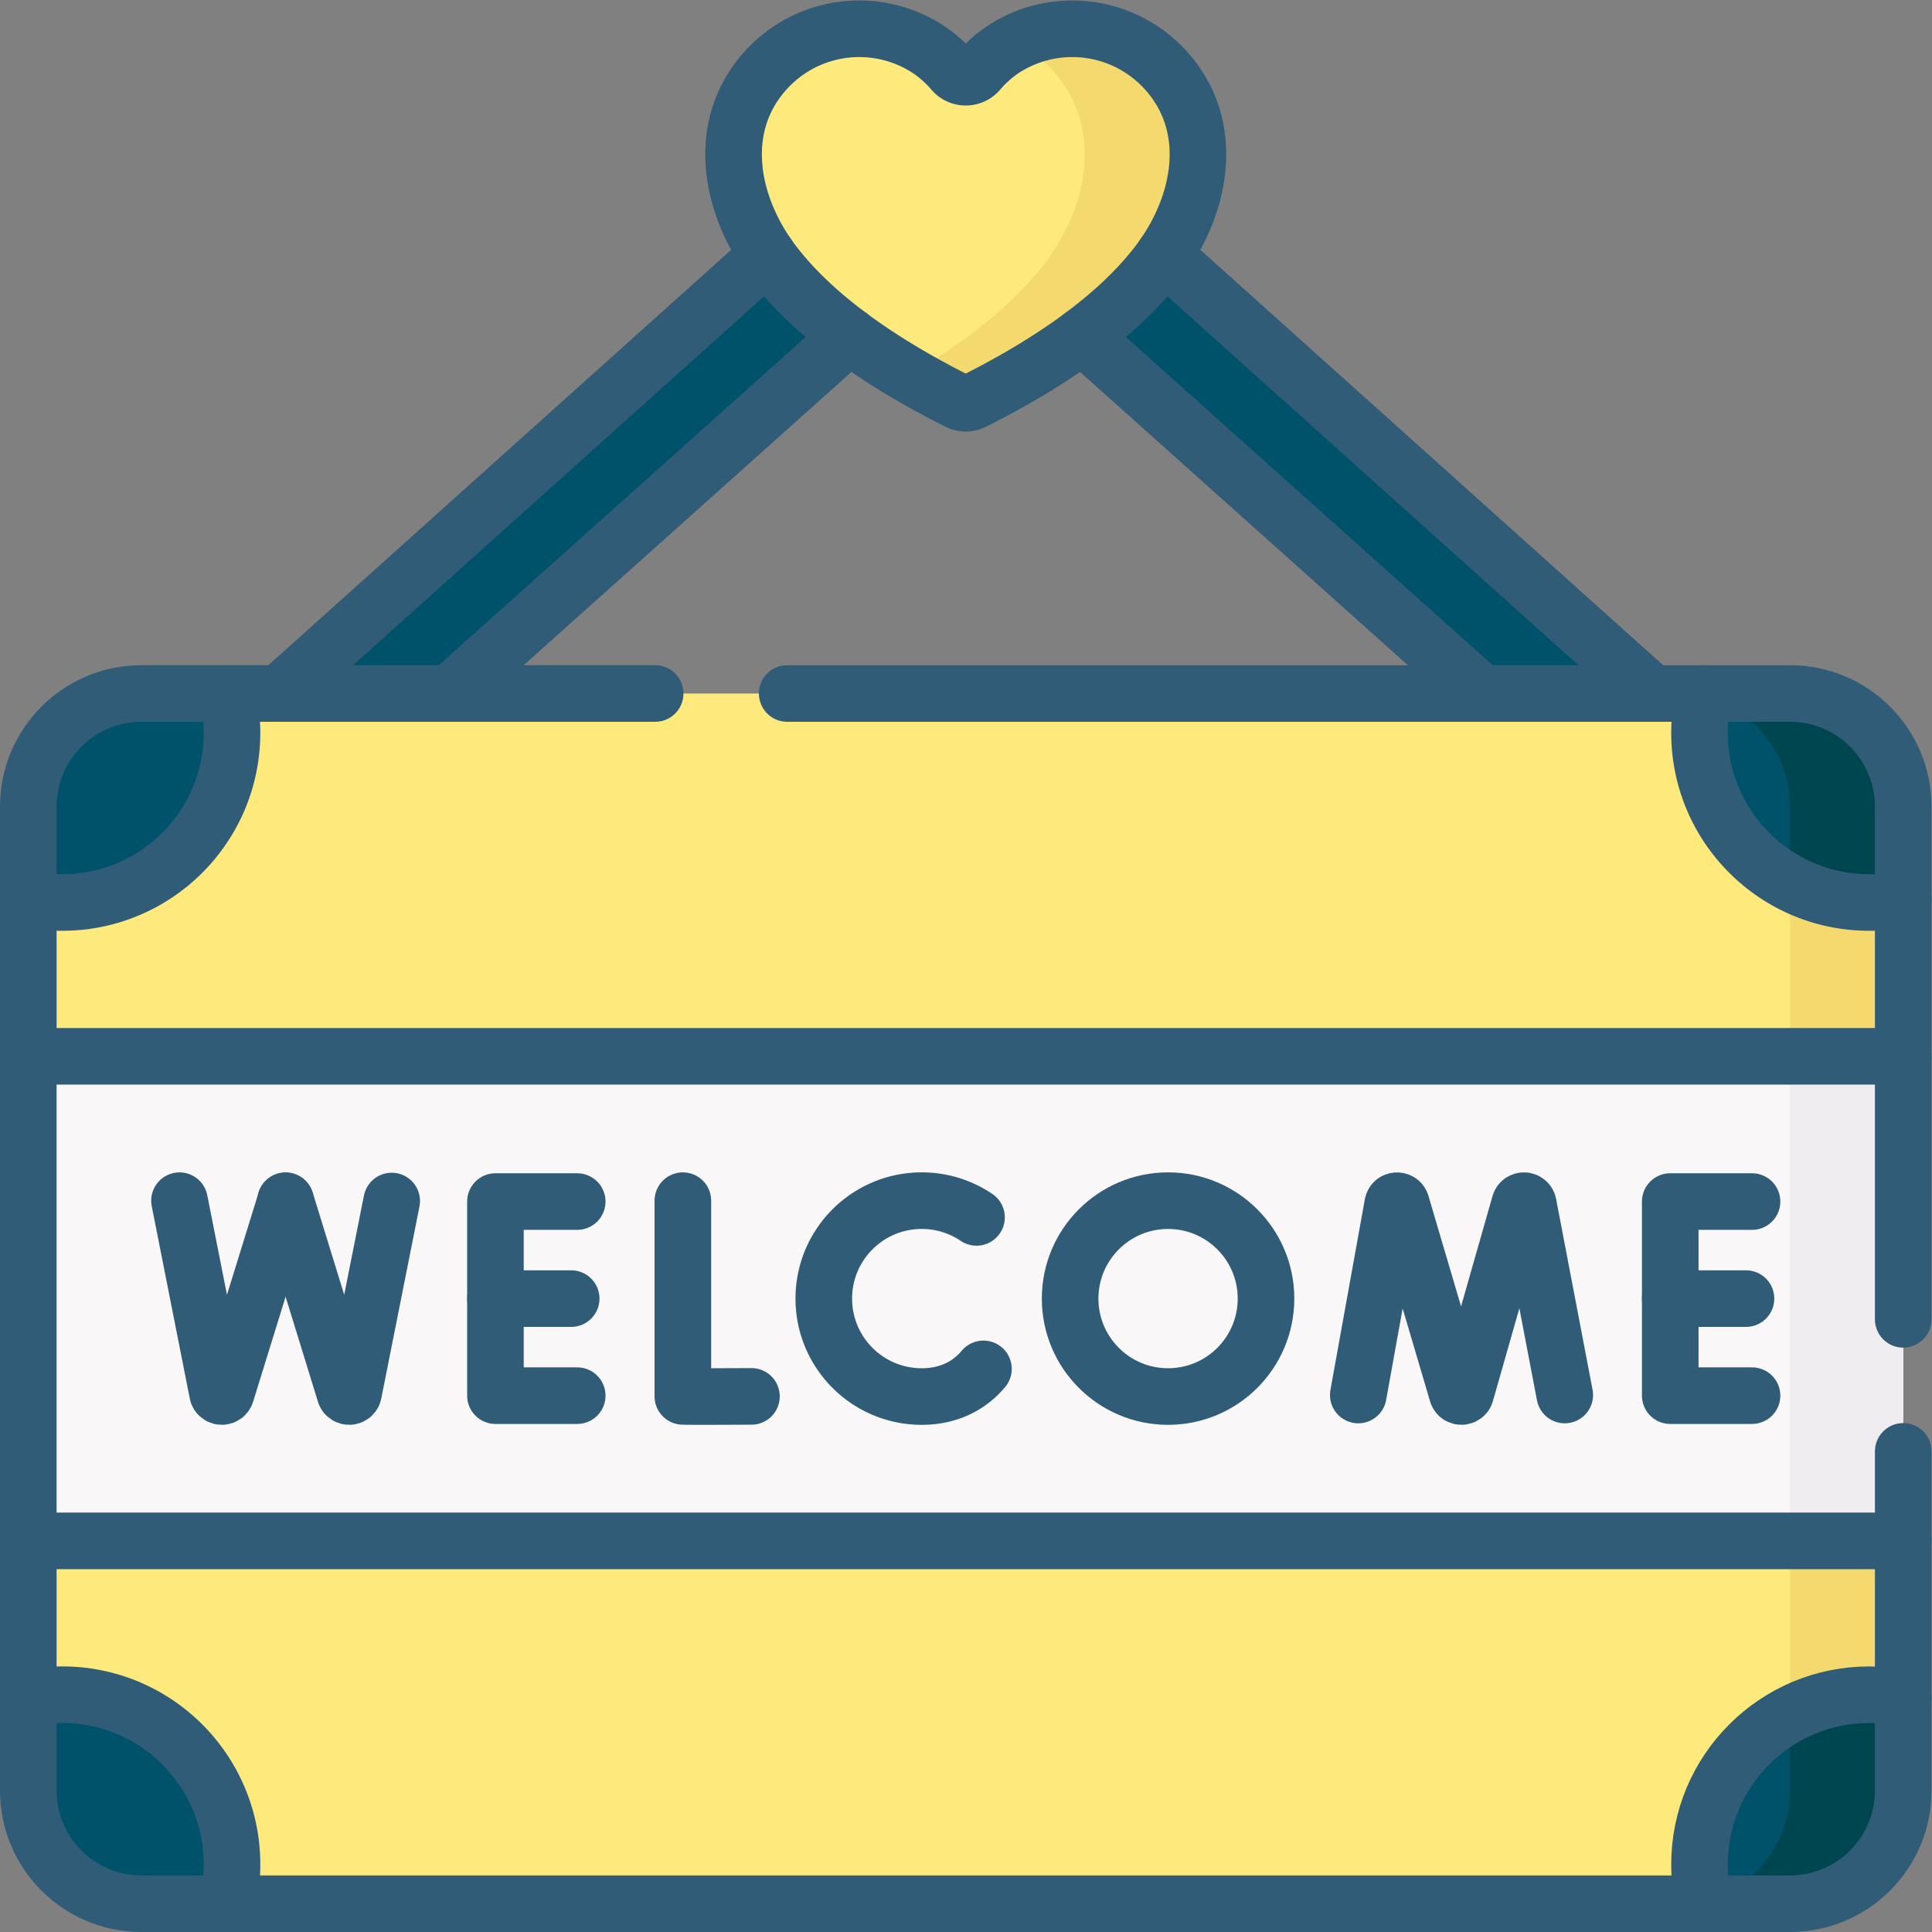 <svg xmlns="http://www.w3.org/2000/svg" version="1.1" xmlns:xlink="http://www.w3.org/1999/xlink" width="512" height="512" x="0" y="0" viewBox="0 0 682.667 682.667" style="enable-background:new 0 0 512 512" xml:space="preserve" class=""><rect x="0" y="0" width="682.667" height="682.667" fill="#808080" stroke="none"/><g><defs><clipPath id="a" clipPathUnits="userSpaceOnUse"><path d="M0 512h512V0H0Z" fill="#305c78" opacity="1" data-original="#000000" class=""></path></clipPath></defs><g clip-path="url(#a)" transform="matrix(1.333 0 0 -1.333 0 682.667)"><path d="M0 0a14.95 14.95 0 0 0-10.385 4.178l-221.344 198.031L-453.072 4.178c-5.978-5.737-15.473-5.542-21.209.436-5.737 5.977-5.541 15.472.435 21.208l231.731 208c5.804 5.571 14.969 5.571 20.773 0l231.731-208c5.976-5.736 6.172-15.231.435-21.208A14.956 14.956 0 0 0 0 0" style="fill-opacity:1;fill-rule:nonzero;stroke:none" transform="translate(487.728 248.5)" fill="#00516a" data-original="#00516a"></path><path d="M0 0a4.448 4.448 0 0 0-3.99 0c-17.623 8.834-37.122 21.109-49.029 36.754-11.125 14.617-15.489 35.148-2.751 50.179 10.459 12.343 28.15 15.46 42.184 7.425 3.524-2.018 6.204-4.509 8.198-6.849 1.765-2.071 5.02-2.071 6.786 0 1.994 2.34 4.674 4.831 8.198 6.849 14.033 8.035 31.724 4.918 42.184-7.425 12.738-15.031 8.374-35.562-2.751-50.179C37.122 21.109 17.623 8.834 0 0" style="fill-opacity:1;fill-rule:nonzero;stroke:none" transform="translate(257.995 405.706)" fill="#fee97d" data-original="#fee97d"></path><path d="M0 0a33.433 33.433 0 0 1-40.541 8.3A33.502 33.502 0 0 0-30 0c12.738-15.031 8.374-35.563-2.751-50.179-9.022-11.854-22.403-21.77-36.024-29.723a232.33 232.33 0 0 1 13.005-7.031 4.448 4.448 0 0 1 3.99 0c17.624 8.834 37.122 21.109 49.029 36.754C8.374-35.563 12.738-15.031 0 0" style="fill-opacity:1;fill-rule:nonzero;stroke:none" transform="translate(309.775 492.639)" fill="#f4da6e" data-original="#f4da6e"></path><path d="m0 0-22.779-1.227h-391.442l-24.082 4.116c-16.568 0-24.616 13.029-24.616 29.598L-467 53.27v41.678l15 64.241-15 64.207v41.678l8.136 21.846c0 16.569 7.875 25.481 24.443 25.481l20.2 7.17h391.442L0 315.672c16.568 0 28.23-13.804 28.23-30.373L30 265.074v-41.678l-15-64.224 15-64.224V53.27l-3.676-24.959C26.324 11.742 16.568 0 0 0" style="fill-opacity:1;fill-rule:nonzero;stroke:none" transform="translate(474.5 8.727)" fill="#fee97d" data-original="#fee97d"></path><path d="M0 0h-30C-13.431 0 0-13.431 0-30v-260.798c0-16.569-13.431-30-30-30h7.221L0-319.571c16.569 0 26.324 11.742 26.324 28.31L30-266.301v41.677l-15 60.068 15 68.381V-30C30-13.431 16.569 0 0 0" style="fill-opacity:1;fill-rule:nonzero;stroke:none" transform="translate(474.5 328.298)" fill="#f4da6e" data-original="#f4da6e"></path><path d="M504.5 103.675H7.5v128.449h497z" style="fill-opacity:1;fill-rule:nonzero;stroke:none" fill="#f9f7f8" data-original="#f9f7f8"></path><path d="M474.5 103.675h30v128.449h-30z" style="fill-opacity:1;fill-rule:nonzero;stroke:none" fill="#efedef" data-original="#efedef"></path><path d="M0 0c-24.853 0-45-20.147-45-45 0-3.581.431-7.06 1.221-10.399H-21c16.569 0 30 13.431 30 30V-.902C6.092-.312 3.083 0 0 0" style="fill-opacity:1;fill-rule:nonzero;stroke:none" transform="translate(495.5 62.899)" fill="#00516a" data-original="#00516a"></path><path d="M0 0a44.787 44.787 0 0 1-21-5.201v-20.198c0-14.141-9.786-25.988-22.953-29.16.061-.279.109-.563.174-.84H-21c16.569 0 30 13.431 30 30V-.902C6.092-.312 3.083 0 0 0" style="fill-opacity:1;fill-rule:nonzero;stroke:none" transform="translate(495.5 62.899)" fill="#004651" data-original="#004651"></path><path d="M0 0h-22.779A45.106 45.106 0 0 1-24-10.399c0-24.853 20.147-45 45-45 3.083 0 6.092.312 9 .902V-30C30-13.431 16.569 0 0 0" style="fill-opacity:1;fill-rule:nonzero;stroke:none" transform="translate(474.5 328.298)" fill="#00516a" data-original="#00516a"></path><path d="M0 0h-22.779c-.065-.277-.113-.561-.174-.84C-9.786-4.012 0-15.859 0-30v-20.198a44.787 44.787 0 0 1 21-5.201c3.083 0 6.092.312 9 .902V-30C30-13.431 16.569 0 0 0" style="fill-opacity:1;fill-rule:nonzero;stroke:none" transform="translate(474.5 328.298)" fill="#004651" data-original="#004651"></path><path d="M0 0c-3.083 0-6.092-.312-9-.902v-24.497c0-16.569 13.432-30 30-30h22.779A45.106 45.106 0 0 1 45-45C45-20.147 24.853 0 0 0" style="fill-opacity:1;fill-rule:nonzero;stroke:none" transform="translate(16.5 62.899)" fill="#00516a" data-original="#00516a"></path><path d="M0 0v-24.497a45.222 45.222 0 0 1 9-.902c24.853 0 45 20.147 45 45 0 3.581-.431 7.06-1.221 10.399H30C13.432 30 0 16.569 0 0" style="fill-opacity:1;fill-rule:nonzero;stroke:none" transform="translate(7.5 298.298)" fill="#00516a" data-original="#00516a"></path><path d="m0 0-105.99 94.82" style="stroke-width:15;stroke-linecap:round;stroke-linejoin:round;stroke-miterlimit:10;stroke-dasharray:none;stroke-opacity:1" transform="translate(392.82 328.3)" fill="none" stroke="#305c78" stroke-width="15" stroke-linecap="round" stroke-linejoin="round" stroke-miterlimit="10" stroke-dasharray="none" stroke-opacity="" data-original="#000000" opacity="1"></path><path d="m0 0-105.99-94.82" style="stroke-width:15;stroke-linecap:round;stroke-linejoin:round;stroke-miterlimit:10;stroke-dasharray:none;stroke-opacity:1" transform="translate(225.17 423.12)" fill="none" stroke="#305c78" stroke-width="15" stroke-linecap="round" stroke-linejoin="round" stroke-miterlimit="10" stroke-dasharray="none" stroke-opacity="" data-original="#000000" opacity="1"></path><path d="m0 0-129.47-116.21" style="stroke-width:15;stroke-linecap:round;stroke-linejoin:round;stroke-miterlimit:10;stroke-dasharray:none;stroke-opacity:1" transform="translate(203.49 444.51)" fill="none" stroke="#305c78" stroke-width="15" stroke-linecap="round" stroke-linejoin="round" stroke-miterlimit="10" stroke-dasharray="none" stroke-opacity="" data-original="#000000" opacity="1"></path><path d="m0 0-129.47 116.21" style="stroke-width:15;stroke-linecap:round;stroke-linejoin:round;stroke-miterlimit:10;stroke-dasharray:none;stroke-opacity:1" transform="translate(437.98 328.3)" fill="none" stroke="#305c78" stroke-width="15" stroke-linecap="round" stroke-linejoin="round" stroke-miterlimit="10" stroke-dasharray="none" stroke-opacity="" data-original="#000000" opacity="1"></path><path d="M0 0a4.448 4.448 0 0 0-3.99 0c-17.623 8.834-37.122 21.109-49.029 36.754-11.125 14.617-15.489 35.148-2.751 50.179 10.459 12.343 28.15 15.46 42.184 7.425 3.524-2.018 6.204-4.509 8.198-6.849 1.765-2.071 5.02-2.071 6.786 0 1.994 2.34 4.674 4.831 8.198 6.849 14.033 8.035 31.724 4.918 42.184-7.425 12.738-15.031 8.374-35.562-2.751-50.179C37.122 21.109 17.623 8.834 0 0Z" style="stroke-width:15;stroke-linecap:round;stroke-linejoin:round;stroke-miterlimit:10;stroke-dasharray:none;stroke-opacity:1" transform="translate(257.995 405.706)" fill="none" stroke="#305c78" stroke-width="15" stroke-linecap="round" stroke-linejoin="round" stroke-miterlimit="10" stroke-dasharray="none" stroke-opacity="" data-original="#000000" opacity="1"></path><path d="M0 0v-89.903c0-16.568-13.432-30-30-30h-437c-16.568 0-30 13.432-30 30v260.799c0 16.568 13.432 30 30 30h136.166" style="stroke-width:15;stroke-linecap:round;stroke-linejoin:round;stroke-miterlimit:10;stroke-dasharray:none;stroke-opacity:1" transform="translate(504.5 127.403)" fill="none" stroke="#305c78" stroke-width="15" stroke-linecap="round" stroke-linejoin="round" stroke-miterlimit="10" stroke-dasharray="none" stroke-opacity="" data-original="#000000" opacity="1"></path><path d="M0 0h265.834c16.569 0 30-13.431 30-30v-135.896" style="stroke-width:15;stroke-linecap:round;stroke-linejoin:round;stroke-miterlimit:10;stroke-dasharray:none;stroke-opacity:1" transform="translate(208.666 328.298)" fill="none" stroke="#305c78" stroke-width="15" stroke-linecap="round" stroke-linejoin="round" stroke-miterlimit="10" stroke-dasharray="none" stroke-opacity="" data-original="#000000" opacity="1"></path><path d="m0 0 9.126 50.563c.228 1.184 1.88 1.295 2.264.152L26.236.394c.36-1.072 1.878-1.064 2.227.011l14.34 50.302c.372 1.146 2.024 1.053 2.264-.128L54.734 0" style="stroke-width:15;stroke-linecap:round;stroke-linejoin:round;stroke-miterlimit:10;stroke-dasharray:none;stroke-opacity:1" transform="translate(360.048 142.343)" fill="none" stroke="#305c78" stroke-width="15" stroke-linecap="round" stroke-linejoin="round" stroke-miterlimit="10" stroke-dasharray="none" stroke-opacity="" data-original="#000000" opacity="1"></path><path d="M0 0v-51.879c.574-.099 18.182 0 18.182 0" style="stroke-width:15;stroke-linecap:round;stroke-linejoin:round;stroke-miterlimit:10;stroke-dasharray:none;stroke-opacity:1" transform="translate(181.011 193.86)" fill="none" stroke="#305c78" stroke-width="15" stroke-linecap="round" stroke-linejoin="round" stroke-miterlimit="10" stroke-dasharray="none" stroke-opacity="" data-original="#000000" opacity="1"></path><path d="M0 0h-21.678v-51.449H0" style="stroke-width:15;stroke-linecap:round;stroke-linejoin:round;stroke-miterlimit:10;stroke-dasharray:none;stroke-opacity:1" transform="translate(153.008 193.624)" fill="none" stroke="#305c78" stroke-width="15" stroke-linecap="round" stroke-linejoin="round" stroke-miterlimit="10" stroke-dasharray="none" stroke-opacity="" data-original="#000000" opacity="1"></path><path d="M0 0h-20.08" style="stroke-width:15;stroke-linecap:round;stroke-linejoin:round;stroke-miterlimit:10;stroke-dasharray:none;stroke-opacity:1" transform="translate(151.41 167.9)" fill="none" stroke="#305c78" stroke-width="15" stroke-linecap="round" stroke-linejoin="round" stroke-miterlimit="10" stroke-dasharray="none" stroke-opacity="" data-original="#000000" opacity="1"></path><path d="M0 0h-21.678v-51.449H0" style="stroke-width:15;stroke-linecap:round;stroke-linejoin:round;stroke-miterlimit:10;stroke-dasharray:none;stroke-opacity:1" transform="translate(464.42 193.624)" fill="none" stroke="#305c78" stroke-width="15" stroke-linecap="round" stroke-linejoin="round" stroke-miterlimit="10" stroke-dasharray="none" stroke-opacity="" data-original="#000000" opacity="1"></path><path d="M0 0h-20.08" style="stroke-width:15;stroke-linecap:round;stroke-linejoin:round;stroke-miterlimit:10;stroke-dasharray:none;stroke-opacity:1" transform="translate(462.821 167.9)" fill="none" stroke="#305c78" stroke-width="15" stroke-linecap="round" stroke-linejoin="round" stroke-miterlimit="10" stroke-dasharray="none" stroke-opacity="" data-original="#000000" opacity="1"></path><path d="M0 0a25.843 25.843 0 0 1-14.515 4.434c-14.338 0-25.962-11.623-25.962-25.961 0-14.339 11.624-25.962 25.962-25.962 5.823 0 10.613 1.917 14.248 5.155.752.67 1.455 1.396 2.107 2.174" style="stroke-width:15;stroke-linecap:round;stroke-linejoin:round;stroke-miterlimit:10;stroke-dasharray:none;stroke-opacity:1" transform="translate(258.847 189.427)" fill="none" stroke="#305c78" stroke-width="15" stroke-linecap="round" stroke-linejoin="round" stroke-miterlimit="10" stroke-dasharray="none" stroke-opacity="" data-original="#000000" opacity="1"></path><path d="m0 0 10.116-51.144c.372-1.046 1.857-1.036 2.214.016L28.126-.096" style="stroke-width:15;stroke-linecap:round;stroke-linejoin:round;stroke-miterlimit:10;stroke-dasharray:none;stroke-opacity:1" transform="translate(47.58 193.86)" fill="none" stroke="#305c78" stroke-width="15" stroke-linecap="round" stroke-linejoin="round" stroke-miterlimit="10" stroke-dasharray="none" stroke-opacity="" data-original="#000000" opacity="1"></path><path d="m0 0 15.755-51.144c.372-1.046 1.857-1.036 2.214.016L28.126-.096" style="stroke-width:15;stroke-linecap:round;stroke-linejoin:round;stroke-miterlimit:10;stroke-dasharray:none;stroke-opacity:1" transform="translate(75.707 193.86)" fill="none" stroke="#305c78" stroke-width="15" stroke-linecap="round" stroke-linejoin="round" stroke-miterlimit="10" stroke-dasharray="none" stroke-opacity="" data-original="#000000" opacity="1"></path><path d="M0 0c0-14.338-11.623-25.961-25.961-25.961S-51.922-14.338-51.922 0s11.623 25.961 25.961 25.961S0 14.338 0 0Z" style="stroke-width:15;stroke-linecap:round;stroke-linejoin:round;stroke-miterlimit:10;stroke-dasharray:none;stroke-opacity:1" transform="translate(335.588 167.9)" fill="none" stroke="#305c78" stroke-width="15" stroke-linecap="round" stroke-linejoin="round" stroke-miterlimit="10" stroke-dasharray="none" stroke-opacity="" data-original="#000000" opacity="1"></path><path d="M0 0h497" style="stroke-width:15;stroke-linecap:round;stroke-linejoin:round;stroke-miterlimit:10;stroke-dasharray:none;stroke-opacity:1" transform="translate(7.5 232.124)" fill="none" stroke="#305c78" stroke-width="15" stroke-linecap="round" stroke-linejoin="round" stroke-miterlimit="10" stroke-dasharray="none" stroke-opacity="" data-original="#000000" opacity="1"></path><path d="M0 0h-497" style="stroke-width:15;stroke-linecap:round;stroke-linejoin:round;stroke-miterlimit:10;stroke-dasharray:none;stroke-opacity:1" transform="translate(504.5 103.675)" fill="none" stroke="#305c78" stroke-width="15" stroke-linecap="round" stroke-linejoin="round" stroke-miterlimit="10" stroke-dasharray="none" stroke-opacity="" data-original="#000000" opacity="1"></path><path d="M0 0c-2.908.59-5.917.902-9 .902-24.853 0-45-20.147-45-45 0-3.581.431-7.06 1.221-10.399" style="stroke-width:15;stroke-linecap:round;stroke-linejoin:round;stroke-miterlimit:10;stroke-dasharray:none;stroke-opacity:1" transform="translate(504.5 61.997)" fill="none" stroke="#305c78" stroke-width="15" stroke-linecap="round" stroke-linejoin="round" stroke-miterlimit="10" stroke-dasharray="none" stroke-opacity="" data-original="#000000" opacity="1"></path><path d="M0 0a45.05 45.05 0 0 1-1.221-10.399c0-24.853 20.147-45 45-45 3.082 0 6.092.312 9 .902" style="stroke-width:15;stroke-linecap:round;stroke-linejoin:round;stroke-miterlimit:10;stroke-dasharray:none;stroke-opacity:1" transform="translate(451.721 328.298)" fill="none" stroke="#305c78" stroke-width="15" stroke-linecap="round" stroke-linejoin="round" stroke-miterlimit="10" stroke-dasharray="none" stroke-opacity="" data-original="#000000" opacity="1"></path><path d="M0 0a45.05 45.05 0 0 1 1.221 10.399c0 24.853-20.147 45-45 45a45.23 45.23 0 0 1-9-.902" style="stroke-width:15;stroke-linecap:round;stroke-linejoin:round;stroke-miterlimit:10;stroke-dasharray:none;stroke-opacity:1" transform="translate(60.279 7.5)" fill="none" stroke="#305c78" stroke-width="15" stroke-linecap="round" stroke-linejoin="round" stroke-miterlimit="10" stroke-dasharray="none" stroke-opacity="" data-original="#000000" opacity="1"></path><path d="M0 0a45.222 45.222 0 0 1 9-.902c24.853 0 45 20.147 45 45 0 3.581-.431 7.06-1.221 10.399" style="stroke-width:15;stroke-linecap:round;stroke-linejoin:round;stroke-miterlimit:10;stroke-dasharray:none;stroke-opacity:1" transform="translate(7.5 273.801)" fill="none" stroke="#305c78" stroke-width="15" stroke-linecap="round" stroke-linejoin="round" stroke-miterlimit="10" stroke-dasharray="none" stroke-opacity="" data-original="#000000" opacity="1"></path></g></g></svg>